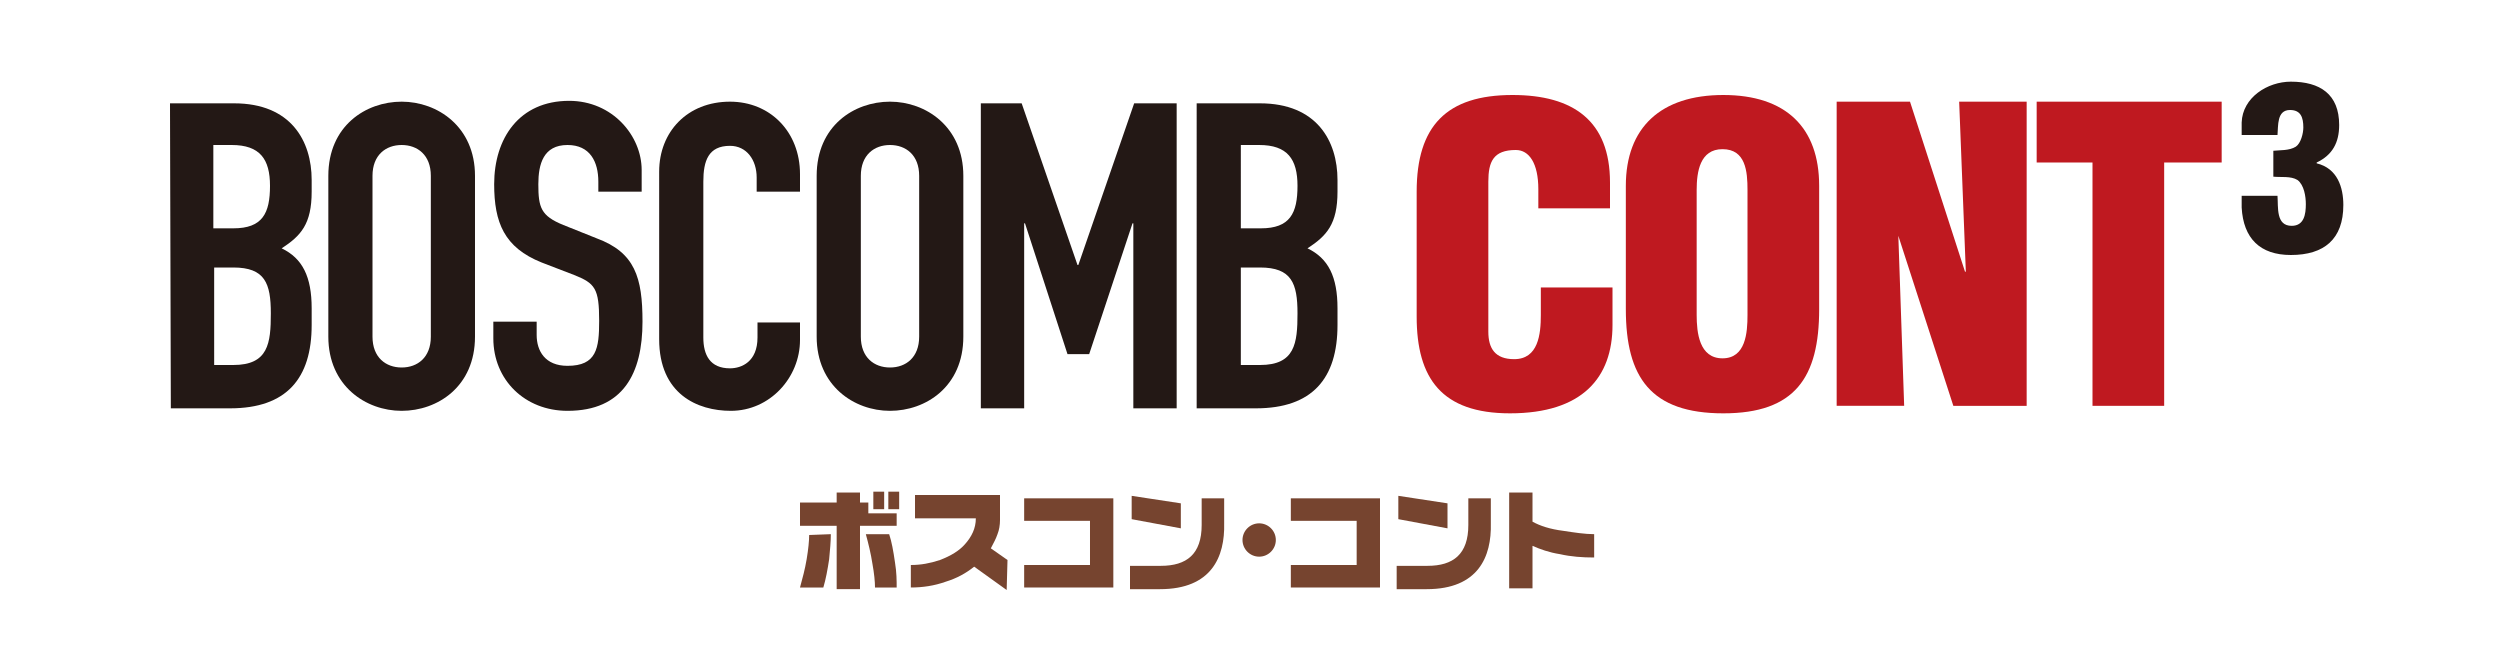 <?xml version="1.0" encoding="utf-8"?>
<!-- Generator: Adobe Illustrator 21.1.0, SVG Export Plug-In . SVG Version: 6.00 Build 0)  -->
<svg version="1.1" id="レイヤー_1" xmlns="http://www.w3.org/2000/svg" xmlns:xlink="http://www.w3.org/1999/xlink" x="0px"
	 y="0px" viewBox="0 0 300 80" style="enable-background:new 0 0 300 80;" xml:space="preserve">
<style type="text/css">
	.st0{fill:#231815;}
	.st1{fill:#BF1920;}
	.st2{fill:#76442F;}
	.st3{fill:none;}
</style>
<path class="st0" d="M20.4,12.4h7.7c6.8,0,9.3,4.5,9.3,9.2V23c0,3.9-1.3,5.3-3.6,6.8c2.5,1.2,3.6,3.4,3.6,7.2v2c0,6.4-3,10-9.8,10
	h-7.1L20.4,12.4L20.4,12.4z M25.7,27.4H28c3.5,0,4.4-1.8,4.4-5.1c0-3.2-1.2-4.9-4.6-4.9h-2.2v10H25.7z M25.7,43.8H28
	c4.2,0,4.5-2.6,4.5-6.2c0-3.6-0.7-5.5-4.5-5.5h-2.3V43.8z"/>
<path class="st0" d="M39.4,21.1c0-6,4.5-8.9,8.8-8.9s8.8,3,8.8,8.9v19.3c0,6-4.5,8.9-8.8,8.9s-8.8-3-8.8-8.9V21.1z M44.7,40.4
	c0,2.5,1.6,3.7,3.5,3.7s3.5-1.2,3.5-3.7V21.1c0-2.5-1.6-3.7-3.5-3.7s-3.5,1.2-3.5,3.7V40.4z"/>
<path class="st0" d="M77,23h-5.2v-1.2c0-2.4-1-4.4-3.7-4.4c-2.9,0-3.5,2.3-3.5,4.7c0,2.8,0.3,3.8,3,4.9l4,1.6
	c4.6,1.7,5.5,4.7,5.5,10c0,6.2-2.3,10.7-9,10.7c-5.1,0-8.9-3.7-8.9-8.7v-2h5.2v1.6c0,1.9,1,3.7,3.7,3.7c3.5,0,3.8-2.1,3.8-5.4
	c0-3.9-0.5-4.5-3-5.5L65,31.5c-4.5-1.8-5.7-4.8-5.7-9.4c0-5.5,3-10,9-10c5.2,0,8.7,4.2,8.7,8.3V23z"/>
<path class="st0" d="M96,40.8c0,4.5-3.6,8.5-8.3,8.5c-4,0-8.6-2-8.6-8.6V20.6c0-4.8,3.4-8.4,8.5-8.4c4.8,0,8.4,3.6,8.4,8.7V23h-5.2
	v-1.7c0-2.1-1.2-3.8-3.2-3.8c-2.6,0-3.2,1.8-3.2,4.3v18.7c0,2.1,0.8,3.7,3.2,3.7c1.4,0,3.3-0.8,3.3-3.7v-1.8H96V40.8z"/>
<path class="st0" d="M98,21.1c0-6,4.5-8.9,8.8-8.9s8.8,3,8.8,8.9v19.3c0,6-4.5,8.9-8.8,8.9s-8.8-3-8.8-8.9V21.1z M103.3,40.4
	c0,2.5,1.6,3.7,3.5,3.7s3.5-1.2,3.5-3.7V21.1c0-2.5-1.6-3.7-3.5-3.7s-3.5,1.2-3.5,3.7V40.4z"/>
<path class="st0" d="M117.6,12.4h5l6.7,19.4h0.1l6.7-19.4h5.1V49H136V26.8h-0.1l-5.2,15.7h-2.6L123,26.8h-0.1V49h-5.2V12.4H117.6z"
	/>
<path class="st0" d="M143.6,12.4h7.6c6.8,0,9.3,4.5,9.3,9.2V23c0,3.9-1.3,5.3-3.6,6.8c2.5,1.2,3.6,3.4,3.6,7.2v2c0,6.4-3,10-9.8,10
	h-7.1V12.4z M148.9,27.4h2.4c3.5,0,4.4-1.8,4.4-5.1c0-3.2-1.2-4.9-4.6-4.9h-2.2L148.9,27.4L148.9,27.4z M148.9,43.8h2.3
	c4.2,0,4.5-2.6,4.5-6.2c0-3.6-0.7-5.5-4.5-5.5h-2.3V43.8z"/>
<g>
	<path class="st1" d="M184.6,25v-2.3c0-3.1-1.1-4.7-2.7-4.7c-2.7,0-3.3,1.4-3.3,3.8v18c0,2,0.8,3.3,3.1,3.3c2.9,0,3.2-3,3.2-5.3
		v-3.3h8.6V39c0,6.3-3.6,10.6-12.3,10.6C173,49.6,170,45.4,170,38V23c0-7.9,3.6-11.6,11.5-11.6c7.3,0,11.7,3.1,11.7,10.5V25H184.6z"
		/>
	<path class="st1" d="M218.3,37.1c0,8.2-2.9,12.5-11.5,12.5c-8.7,0-11.7-4.3-11.7-12.5V22.3c0-7,4.2-10.9,11.7-10.9
		s11.5,3.9,11.5,10.9V37.1z M209.7,22.8c0-2.2-0.2-4.9-3-4.9c-2.7,0-3.1,2.7-3.1,4.9v15c0,2.1,0.3,5.2,3.1,5.2s3-3.1,3-5.2V22.8z"/>
	<path class="st1" d="M227.8,28.3L227.8,28.3l0.7,20.4h-8.1V12.2h8.8l6.6,20.4h0.1l-0.8-20.4h8.1v36.5h-8.8L227.8,28.3z"/>
	<path class="st1" d="M244.4,12.2h22.2v7.3h-6.9v29.2h-8.6V19.5h-6.7L244.4,12.2L244.4,12.2z"/>
</g>
<g>
	<path class="st0" d="M272.7,18.1c0.9-0.1,2,0,2.8-0.5c0.6-0.4,0.9-1.6,0.9-2.3c0-1.2-0.3-2.1-1.6-2.1c-1.6,0-1.4,1.9-1.5,3H269
		v-1.5c0.1-3,3.1-4.9,5.9-4.9c3.5,0,5.8,1.5,5.8,5.2c0,2.1-0.8,3.6-2.7,4.5v0.1c2.5,0.6,3.2,2.9,3.2,5c0,4.1-2.3,6-6.3,6
		c-3.7,0-5.7-2-5.9-5.7v-1.4h4.3c0.1,1.4-0.2,3.6,1.7,3.6c1.5,0,1.7-1.4,1.7-2.6c0-0.9-0.2-2.3-1-2.9c-0.8-0.5-2-0.3-2.9-0.4v-3.1
		H272.7z"/>
</g>
<g>
	<path class="st2" d="M99.7,64.1c0,0.9-0.1,1.9-0.2,3c-0.2,1.3-0.4,2.4-0.7,3.4H96c0.3-1.1,0.6-2.2,0.8-3.4c0.2-1.2,0.3-2.2,0.3-2.9
		L99.7,64.1L99.7,64.1z M107.6,63.1h-4.4v7.6h-2.8v-7.6H96v-2.8h4.4v-1.2h2.8v1.2h1v1.3h3.4V63.1z M107.6,70.5H105
		c0-0.7-0.1-1.7-0.3-2.8c-0.2-1.3-0.5-2.5-0.8-3.6h2.8c0.3,0.9,0.5,2,0.7,3.4C107.6,68.7,107.6,69.7,107.6,70.5z M106.1,61.1h-1.3
		V59h1.3V61.1z M107.9,61.1h-1.3V59h1.3V61.1z"/>
	<path class="st2" d="M120.8,70.8l-3.9-2.8c-1,0.8-2.1,1.4-3.4,1.8c-1.4,0.5-2.8,0.7-4.2,0.7v-2.7c1.2,0,2.3-0.2,3.5-0.6
		c1.3-0.5,2.3-1.1,3-1.9c0.8-0.9,1.3-1.9,1.3-3.1h-7.3v-2.8H120v3c0,0.6-0.1,1.2-0.3,1.7c-0.2,0.6-0.5,1.1-0.8,1.7l2,1.4L120.8,70.8
		L120.8,70.8z"/>
	<path class="st2" d="M133.6,70.5h-10.7v-2.7h7.9v-5.3h-7.9v-2.7h10.7V70.5z"/>
	<path class="st2" d="M165.6,70.5h-10.7v-2.7h7.9v-5.3h-7.9v-2.7h10.7V70.5z"/>
	<path class="st2" d="M191.3,66.9c-1.4,0-2.8-0.1-4.1-0.4c-1.3-0.2-2.4-0.6-3.3-1v5.1h-2.8V59.1h2.8v3.5c0.9,0.5,2.1,0.9,3.7,1.1
		c1.3,0.2,2.6,0.4,3.7,0.4L191.3,66.9L191.3,66.9z"/>
	<path class="st2" d="M135.8,62.3v-2.8l5.9,0.9v3L135.8,62.3z M139.2,70.7h-3.6v-2.8h3.7c3.1,0,4.9-1.4,4.9-4.9v-3.2h2.7v3
		C147,66.8,145.4,70.7,139.2,70.7z"/>
	<path class="st2" d="M167.8,62.3v-2.8l5.9,0.9v3L167.8,62.3z M171.2,70.7h-3.6v-2.8h3.7c3.1,0,4.9-1.4,4.9-4.9v-3.2h2.7v3
		C179,66.8,177.4,70.7,171.2,70.7z"/>
	<path class="st2" d="M153.1,64.8c0,1.1-0.9,2-2,2s-2-0.9-2-2s0.9-2,2-2C152.2,62.8,153.1,63.7,153.1,64.8z"/>
</g>
<rect class="st3" width="300" height="80"/>
</svg>
